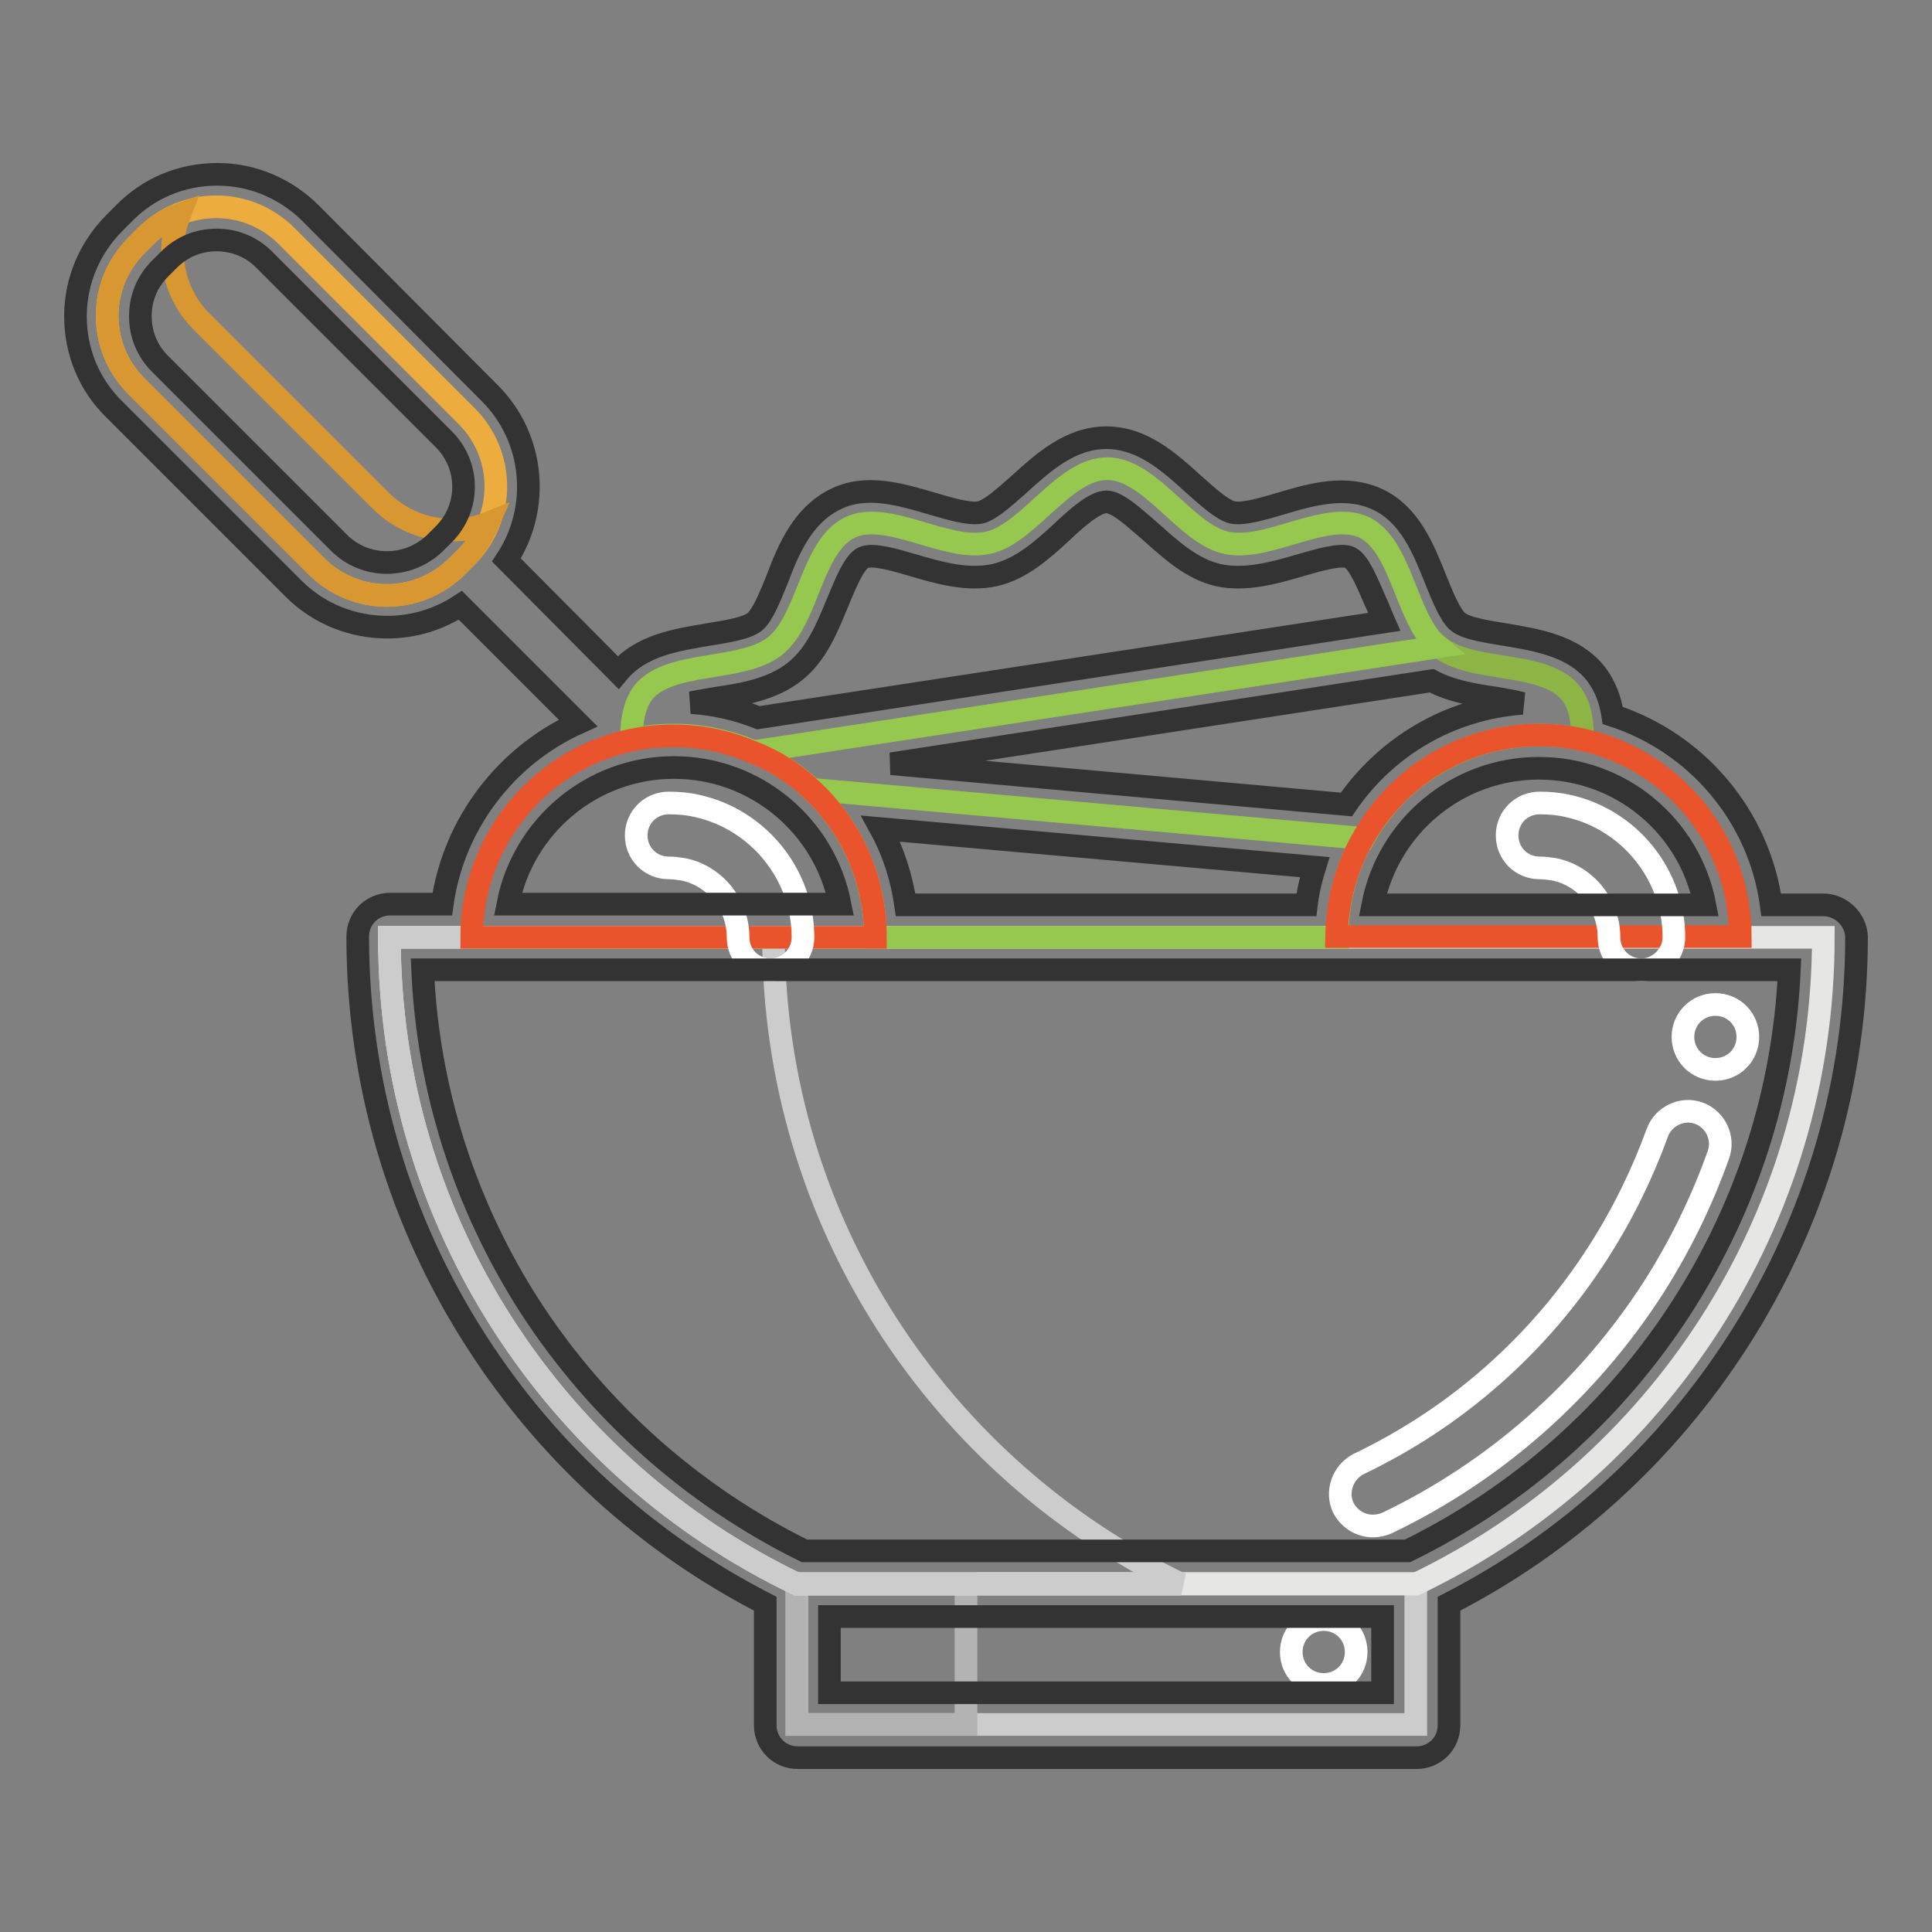 <?xml version="1.0" encoding="utf-8"?>
<!-- Svg Vector Icons : http://www.onlinewebfonts.com/icon -->
<!DOCTYPE svg PUBLIC "-//W3C//DTD SVG 1.1//EN" "http://www.w3.org/Graphics/SVG/1.1/DTD/svg11.dtd">
<svg version="1.1" xmlns="http://www.w3.org/2000/svg" xmlns:xlink="http://www.w3.org/1999/xlink" x="0px" y="0px" viewBox="0 0 256 256" enable-background="new 0 0 256 256" xml:space="preserve">
<rect x="0" y="0" width="256" height="256" fill="#808080" stroke="none"/>
<g> <path stroke-width="3" fill-opacity="0" stroke="#cccccc"  d="M105.6,209.8h82v18.7h-82V209.8z"/> <path stroke-width="3" fill-opacity="0" stroke="#b4b3b3"  d="M105.6,209.8H128v18.7h-22.4V209.8z"/> <path stroke-width="3" fill-opacity="0" stroke="#e6e6e5"  d="M230.7,124.2h10.9c0,37.8-22.1,70.4-54,85.7h-82c-31.9-15.3-54-47.9-54-85.7H230.7z"/> <path stroke-width="3" fill-opacity="0" stroke="#cccccc"  d="M102.5,124.2H51.6c0,37.8,22.1,70.4,54,85.7h50.9C124.6,194.6,102.5,161.9,102.5,124.2z"/> <path stroke-width="3" fill-opacity="0" stroke="#8cb545"  d="M208.1,91.8c1.3,1.6,1.6,3.8,1.6,6.2c-1.8-0.4-3.8-0.6-5.7-0.6c-10,0-18.8,5.5-23.3,13.7l-73.1-6.5 c-2.2-2.1-4.8-3.7-7.6-5l90.7-13.9C195,89.2,204.6,87.5,208.1,91.8z"/> <path stroke-width="3" fill-opacity="0" stroke="#96c84f"  d="M107.5,104.6l73.1,6.5c-2.2,3.9-3.4,8.3-3.4,13.1H116C116,116.4,112.7,109.4,107.5,104.6z M190.6,85.7 L99.9,99.6c-3.3-1.4-6.8-2.2-10.6-2.2c-1.6,0-3.1,0.1-4.6,0.4l-1-1c0.1-1.9,0.5-3.6,1.5-5c3.5-4.4,13.1-2.7,17.5-6.2 c4.4-3.5,4.8-13.2,9.9-15.7c5-2.4,12.9,3.3,18.4,2c5.3-1.2,10-9.8,15.7-9.8c5.7,0,10.4,8.6,15.7,9.8c5.5,1.3,13.4-4.4,18.4-2 C185.8,72.4,186.3,82.2,190.6,85.7L190.6,85.7z"/> <path stroke-width="3" fill-opacity="0" stroke="#ea542c"  d="M107.5,104.6c5.3,4.9,8.5,11.9,8.5,19.6H62.5c0-12.8,9-23.5,21-26.1c0.4-0.1,0.7-0.1,1.1-0.2 c1.5-0.3,3.1-0.4,4.6-0.4c3.8,0,7.4,0.8,10.6,2.2C102.7,100.8,105.3,102.5,107.5,104.6z M180.6,111.1c4.6-8.2,13.3-13.7,23.3-13.7 c2,0,3.9,0.2,5.7,0.6c12,2.6,21,13.3,21,26.1h-53.5C177.2,119.4,178.4,114.9,180.6,111.1L180.6,111.1z"/> <path stroke-width="3" fill-opacity="0" stroke="#edad3e"  d="M61.8,55.1c5.2,5.2,5.2,13.5,0,18.7l-0.6,0.6L60.6,75c-5.2,5.2-13.5,5.2-18.7,0L18.1,51.2 c-5.2-5.2-5.2-13.5,0-18.7l1.2-1.2c5.2-5.2,13.5-5.2,18.7,0L61.8,55.1z"/> <path stroke-width="3" fill-opacity="0" stroke="#ffffff"  d="M217.5,128.5c-2.4,0-4.3-1.9-4.3-4.3c0,0,0,0,0,0c0-4.3-3-8.1-7.2-9c-0.7-0.1-1.3-0.2-2-0.2 c-2.4,0-4.3-1.9-4.3-4.3c0,0,0,0,0,0c0-2.4,1.9-4.3,4.3-4.3c1.3,0,2.5,0.1,3.8,0.4c8.1,1.8,14,9.1,14,17.4 C221.8,126.5,219.8,128.5,217.5,128.5z M102.1,128.5c-2.4,0-4.3-1.9-4.3-4.3c0,0,0,0,0,0c0-4.3-3-8.1-7.2-9c-0.7-0.1-1.3-0.2-2-0.2 c-2.4,0-4.3-1.9-4.3-4.3c0,0,0,0,0,0c0-2.4,1.9-4.3,4.3-4.3c1.3,0,2.5,0.1,3.8,0.4c8.1,1.8,14,9.1,14,17.4 C106.4,126.5,104.5,128.5,102.1,128.5z"/> <path stroke-width="3" fill-opacity="0" stroke="#d89731"  d="M64.7,69.3c-0.7,1.6-1.6,3.2-2.9,4.5l-0.6,0.6L60.6,75c-5.2,5.2-13.5,5.2-18.7,0L18.1,51.2 c-5.2-5.2-5.2-13.5,0-18.7l1.2-1.2c1.3-1.3,2.8-2.3,4.5-2.9c-1.9,4.8-0.9,10.4,2.9,14.2l23.8,23.8C54.4,70.2,60,71.2,64.7,69.3 L64.7,69.3z"/> <path stroke-width="3" fill-opacity="0" stroke="#ffffff"  d="M181.9,202.2c-1.6,0-3.1-0.9-3.9-2.4c-1-2.1-0.1-4.7,2-5.8c13-6.2,24-15.9,31.8-28.1 c3.2-5,5.8-10.3,7.8-15.8c0.8-2.2,3.3-3.4,5.5-2.6c2.2,0.8,3.4,3.3,2.6,5.5c-2.2,6.2-5.1,12.1-8.6,17.6 c-8.7,13.5-20.9,24.3-35.3,31.2C183.1,202.1,182.5,202.2,181.9,202.2z"/> <path stroke-width="3" fill-opacity="0" stroke="#ffffff"  d="M171.1,218.9c0,2.4,1.9,4.3,4.3,4.3c2.4,0,4.3-1.9,4.3-4.3c0,0,0,0,0,0c0-2.4-1.9-4.3-4.3-4.3 S171.1,216.5,171.1,218.9C171.1,218.8,171.1,218.9,171.1,218.9z"/> <path stroke-width="3" fill-opacity="0" stroke="#ffffff"  d="M223,137.4c0,2.4,1.9,4.3,4.3,4.3s4.3-1.9,4.3-4.3c0,0,0,0,0,0c0-2.4-1.9-4.3-4.3-4.3 C224.9,133.1,223,135,223,137.4C223,137.4,223,137.4,223,137.4z"/> <path stroke-width="3" fill-opacity="0" stroke="#333333"  d="M241.6,119.9h-6.9c-1.6-11.8-9.9-21.5-21-25.1c-0.3-1.9-0.9-3.8-2.3-5.6c-2.9-3.6-7.7-4.4-11.9-5.1 c-2.4-0.4-5.2-0.8-6.3-1.7c-1.1-0.9-2.1-3.5-3-5.7c-1.6-4-3.4-8.5-7.6-10.5c-4.2-2-8.8-0.7-12.8,0.5c-2.4,0.7-5,1.5-6.5,1.2 c-1.3-0.3-3.3-2.1-5.1-3.7c-3.2-2.9-6.8-6.2-11.6-6.2s-8.4,3.3-11.6,6.2c-1.8,1.6-3.8,3.4-5.1,3.7c-1.5,0.3-4.1-0.5-6.5-1.2 c-4.1-1.2-8.7-2.6-12.8-0.5c-4.2,2.1-6.1,6.5-7.6,10.5c-0.9,2.2-1.9,4.8-3,5.7c-1.1,0.9-3.9,1.3-6.3,1.7c-4.1,0.7-8.8,1.4-11.8,5 L67.1,74.2c4.5-6.8,3.8-16.1-2.2-22.1L41.2,28.3c-3.3-3.3-7.7-5.2-12.4-5.2s-9.1,1.8-12.4,5.2l-1.2,1.2c-3.3,3.3-5.2,7.7-5.2,12.4 c0,4.7,1.8,9.1,5.2,12.4L38.9,78c3.4,3.4,7.9,5.1,12.4,5.1c3.5,0,6.8-1,9.7-2.9l15.6,15.6c-9.5,4.3-16.5,13.3-18,24h-6.9 c-2.4,0-4.3,1.9-4.3,4.3c0,0,0,0,0,0c0,19.1,5.4,37.6,15.7,53.6c9.5,14.8,22.7,26.8,38.3,34.8v16.1c0,2.4,1.9,4.3,4.3,4.3h82 c2.4,0,4.3-1.9,4.3-4.3c0,0,0,0,0,0v-16.1c15.6-8,28.8-20,38.3-34.8c10.3-16,15.7-34.5,15.7-53.6 C245.9,121.8,243.9,119.9,241.6,119.9L241.6,119.9z M225.9,119.9h-44c2-10.3,11.1-18.1,22-18.1S223.9,109.5,225.9,119.9 L225.9,119.9z M120,119.9c-0.5-3.5-1.6-7-3.3-10.1l57.5,5.1c-0.5,1.6-0.9,3.3-1.1,5H120z M198.2,92.5c1.1,0.2,2.4,0.4,3.5,0.7 c-9.7,0.7-18.1,5.8-23.3,13.4l-60.3-5.4l71.6-11C192.3,91.6,195.4,92.1,198.2,92.5L198.2,92.5z M95,92.5c3.5-0.5,7.4-1.2,10.3-3.5 c2.9-2.3,4.3-5.8,5.7-9.2c1-2.4,2.2-5.4,3.4-5.9c1.2-0.6,4.2,0.3,6.6,1c3.4,1,7.2,2.1,10.8,1.3c3.5-0.8,6.3-3.3,9-5.8 c1.9-1.8,4.3-3.9,5.8-3.9s3.8,2.2,5.8,3.9c2.7,2.4,5.5,5,9,5.8c3.6,0.8,7.5-0.3,10.9-1.3c2.4-0.7,5.5-1.6,6.6-1 c1.2,0.6,2.4,3.6,3.4,5.9c0.4,0.8,0.7,1.7,1.1,2.6l-82.9,12.7c-2.8-1.1-5.8-1.8-8.9-2C92.6,92.9,93.9,92.7,95,92.5L95,92.5z  M44.9,71.9L21.2,48.2c-1.7-1.7-2.6-3.9-2.6-6.3c0-2.4,0.9-4.6,2.6-6.3l1.2-1.2c1.7-1.7,3.9-2.6,6.3-2.6c2.4,0,4.6,0.9,6.3,2.6 l23.8,23.8c3.5,3.5,3.5,9.1,0,12.6l-1.2,1.2C54,75.4,48.4,75.4,44.9,71.9z M89.3,101.7c10.9,0,20,7.8,22,18.1h-44 C69.3,109.5,78.4,101.7,89.3,101.7z M109.9,224.3v-10.1h73.3v10.1H109.9z M222.9,173.1c-8.9,13.9-21.5,25.1-36.4,32.4h-79.9 c-14.8-7.3-27.4-18.5-36.4-32.4c-8.6-13.4-13.5-28.7-14.2-44.6h181.1C236.4,144.4,231.5,159.7,222.9,173.1L222.9,173.1z"/></g>
</svg>